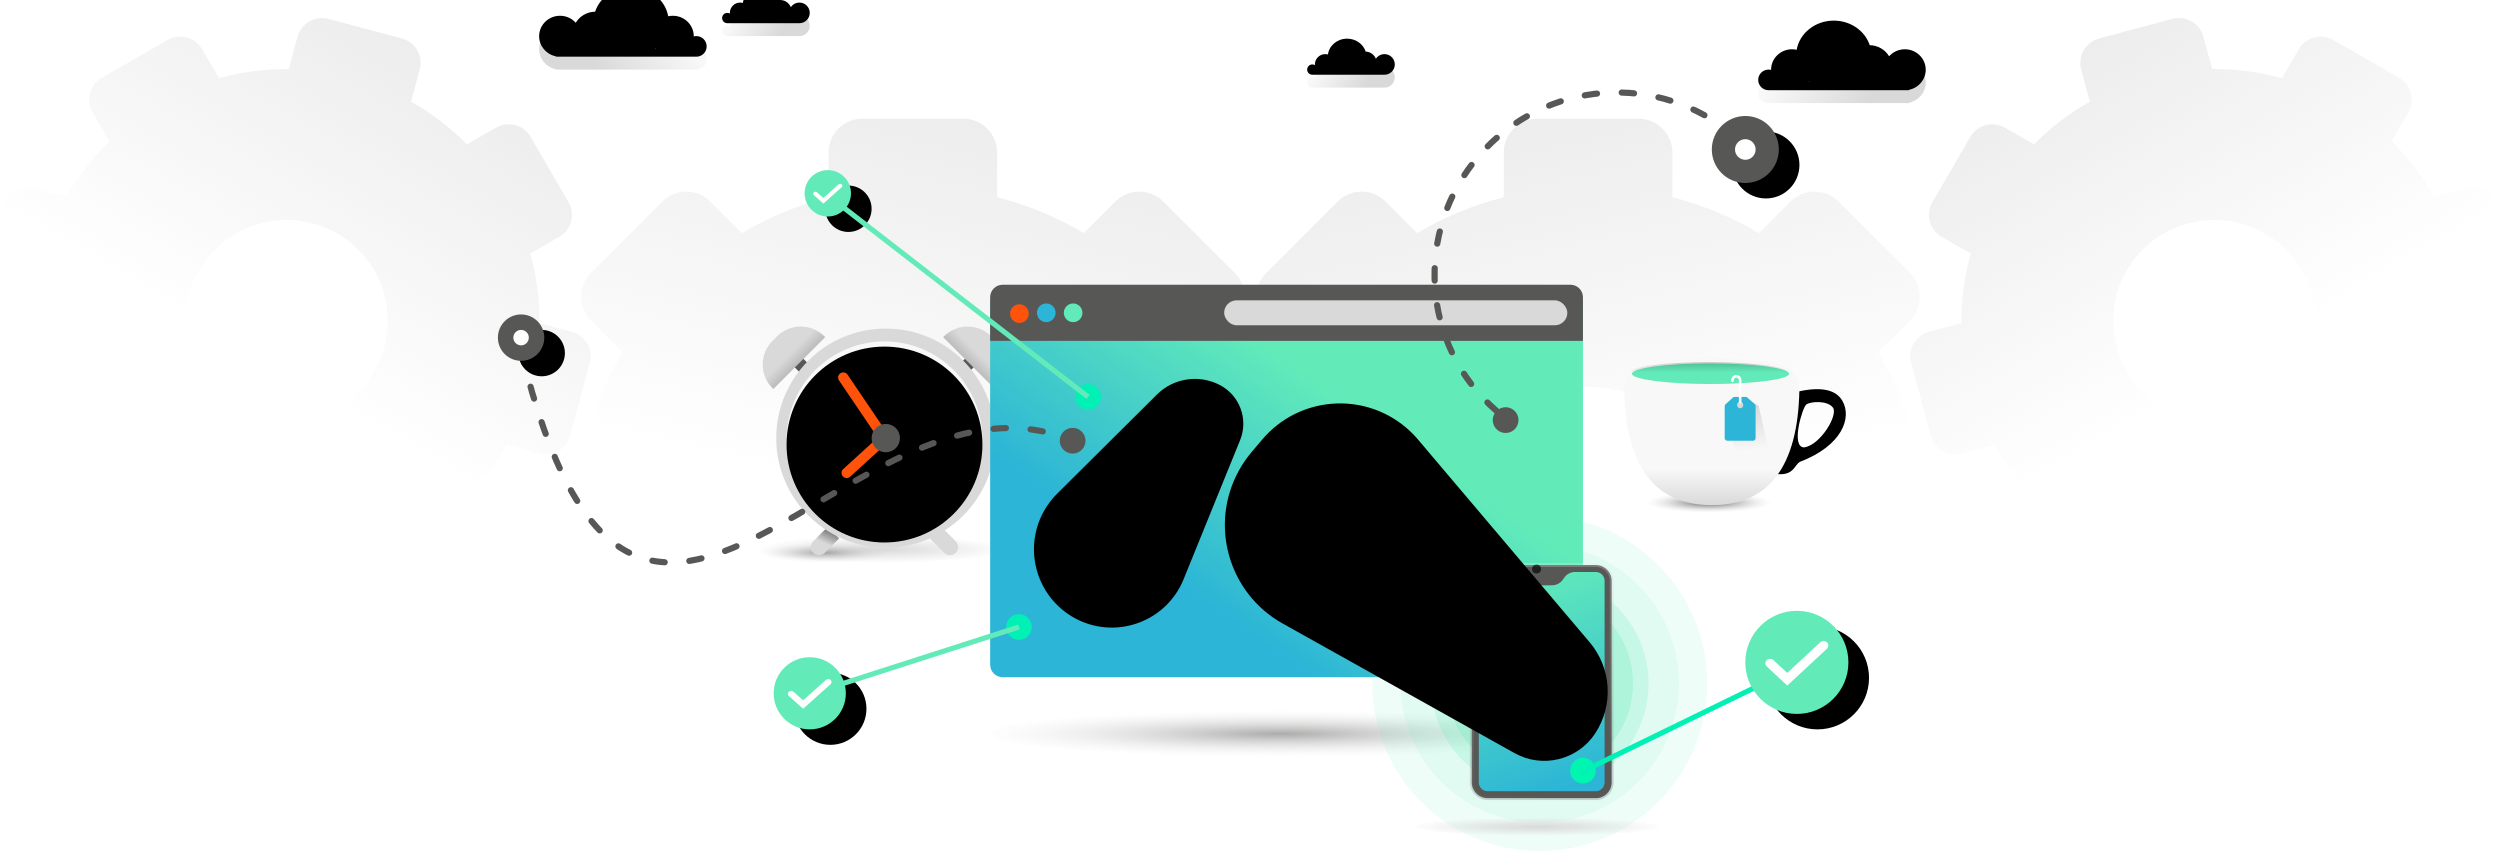 <?xml version="1.0" encoding="UTF-8"?>
<svg width="970px" height="331px" viewBox="0 0 970 331" version="1.1" xmlns="http://www.w3.org/2000/svg" xmlns:xlink="http://www.w3.org/1999/xlink">
    <!-- Generator: Sketch 59.1 (86144) - https://sketch.com -->
    <title>Group</title>
    <desc>Created with Sketch.</desc>
    <defs>
        <linearGradient x1="23.387%" y1="5.666%" x2="53.941%" y2="57.638%" id="linearGradient-1">
            <stop stop-color="#D9D9D9" offset="0%"></stop>
            <stop stop-color="#D9D9D9" stop-opacity="0" offset="100%"></stop>
        </linearGradient>
        <linearGradient x1="31.496%" y1="0%" x2="43.548%" y2="50%" id="linearGradient-2">
            <stop stop-color="#D9D9D9" offset="0%"></stop>
            <stop stop-color="#D9D9D9" stop-opacity="0" offset="100%"></stop>
        </linearGradient>
        <linearGradient x1="85.765%" y1="42.708%" x2="24.277%" y2="56.966%" id="linearGradient-3">
            <stop stop-color="#F8F8F8" offset="0%"></stop>
            <stop stop-color="#D9D9D9" offset="100%"></stop>
        </linearGradient>
        <path d="M695.486,40 L695.486,39.841 C691.786,39.105 689,35.901 689,32.059 C689,27.673 692.63,24.118 697.108,24.118 C699.54,24.118 701.722,25.166 703.208,26.827 C704.76,24.255 707.62,22.529 710.892,22.529 L710.722,22.532 C712.554,17.013 718.108,13 724.676,13 C731.933,13 737.953,17.899 739.081,24.317 C739.663,24.186 740.269,24.118 740.892,24.118 C745.37,24.118 749,27.673 749,32.059 C749,32.082 749,32.104 749,32.127 C749.319,32.044 749.654,32 750,32 C752.209,32 754,33.791 754,36 C754,38.209 752.209,40 750,40 C749.826,40 749.654,39.989 749.486,39.967 L749.486,40 L695.486,40 Z M734.283,36.661 L734.105,36.805 C734.096,36.811 734.088,36.818 734.08,36.824 L734.405,36.824 C734.364,36.77 734.323,36.716 734.283,36.661 Z" id="path-4"></path>
        <filter x="-8.5%" y="-20.4%" width="116.9%" height="140.7%" filterUnits="objectBoundingBox" id="filter-5">
            <feGaussianBlur stdDeviation="3" in="SourceAlpha" result="shadowBlurInner1"></feGaussianBlur>
            <feOffset dx="0" dy="-5" in="shadowBlurInner1" result="shadowOffsetInner1"></feOffset>
            <feComposite in="shadowOffsetInner1" in2="SourceAlpha" operator="arithmetic" k2="-1" k3="1" result="shadowInnerInner1"></feComposite>
            <feColorMatrix values="0 0 0 0 0   0 0 0 0 0   0 0 0 0 0  0 0 0 0.1 0" type="matrix" in="shadowInnerInner1"></feColorMatrix>
        </filter>
        <path d="M222.486,27 L222.486,26.841 C218.786,26.105 216,22.901 216,19.059 C216,14.673 219.63,11.118 224.108,11.118 C226.54,11.118 228.722,12.166 230.208,13.827 C231.76,11.255 234.62,9.529 237.892,9.529 L237.722,9.532 C239.554,4.013 245.108,0 251.676,0 C258.933,0 264.953,4.899 266.081,11.317 C266.663,11.186 267.269,11.118 267.892,11.118 C272.37,11.118 276,14.673 276,19.059 C276,19.082 276,19.104 276,19.127 C276.319,19.044 276.654,19 277,19 C279.209,19 281,20.791 281,23 C281,25.209 279.209,27 277,27 C276.826,27 276.654,26.989 276.486,26.967 L276.486,27 L222.486,27 Z M261.283,23.661 L261.105,23.805 C261.096,23.811 261.088,23.818 261.08,23.824 L261.405,23.824 C261.364,23.77 261.323,23.716 261.283,23.661 Z" id="path-6"></path>
        <filter x="-8.5%" y="-20.4%" width="116.9%" height="140.7%" filterUnits="objectBoundingBox" id="filter-7">
            <feGaussianBlur stdDeviation="3" in="SourceAlpha" result="shadowBlurInner1"></feGaussianBlur>
            <feOffset dx="0" dy="-5" in="shadowBlurInner1" result="shadowOffsetInner1"></feOffset>
            <feComposite in="shadowOffsetInner1" in2="SourceAlpha" operator="arithmetic" k2="-1" k3="1" result="shadowInnerInner1"></feComposite>
            <feColorMatrix values="0 0 0 0 0   0 0 0 0 0   0 0 0 0 0  0 0 0 0.1 0" type="matrix" in="shadowInnerInner1"></feColorMatrix>
        </filter>
        <linearGradient x1="85.765%" y1="42.834%" x2="24.277%" y2="56.845%" id="linearGradient-8">
            <stop stop-color="#F8F8F8" offset="0%"></stop>
            <stop stop-color="#D9D9D9" offset="100%"></stop>
        </linearGradient>
        <path d="M291,14 C288.791,14 287,12.209 287,10 C287,7.791 288.791,6 291,6 C292.394,6 293.621,6.713 294.337,7.794 C295.008,6.154 296.619,5 298.5,5 L298.309,5.004 C299.23,2.111 302.101,0 305.5,0 C309.331,0 312.491,2.681 312.944,6.142 C313.28,6.049 313.634,6 314,6 C316.209,6 318,7.791 318,10 C318,10.092 317.997,10.184 317.991,10.275 C318.286,10.1 318.631,10 319,10 C320.105,10 321,10.895 321,12 C321,13.105 320.105,14 319,14 L319,14 Z" id="path-9"></path>
        <filter x="-16.2%" y="-39.3%" width="132.4%" height="178.6%" filterUnits="objectBoundingBox" id="filter-10">
            <feGaussianBlur stdDeviation="3" in="SourceAlpha" result="shadowBlurInner1"></feGaussianBlur>
            <feOffset dx="0" dy="-5" in="shadowBlurInner1" result="shadowOffsetInner1"></feOffset>
            <feComposite in="shadowOffsetInner1" in2="SourceAlpha" operator="arithmetic" k2="-1" k3="1" result="shadowInnerInner1"></feComposite>
            <feColorMatrix values="0 0 0 0 0   0 0 0 0 0   0 0 0 0 0  0 0 0 0.1 0" type="matrix" in="shadowInnerInner1"></feColorMatrix>
        </filter>
        <path d="M518,34 C515.791,34 514,32.209 514,30 C514,27.791 515.791,26 518,26 C519.394,26 520.621,26.713 521.337,27.794 C522.008,26.154 523.619,25 525.5,25 L525.309,25.004 C526.23,22.111 529.101,20 532.5,20 C536.331,20 539.491,22.681 539.944,26.142 C540.28,26.049 540.634,26 541,26 C543.209,26 545,27.791 545,30 C545,30.092 544.997,30.184 544.991,30.275 C545.286,30.1 545.631,30 546,30 C547.105,30 548,30.895 548,32 C548,33.105 547.105,34 546,34 L546,34 Z" id="path-11"></path>
        <filter x="-16.2%" y="-39.3%" width="132.4%" height="178.6%" filterUnits="objectBoundingBox" id="filter-12">
            <feGaussianBlur stdDeviation="3" in="SourceAlpha" result="shadowBlurInner1"></feGaussianBlur>
            <feOffset dx="0" dy="-5" in="shadowBlurInner1" result="shadowOffsetInner1"></feOffset>
            <feComposite in="shadowOffsetInner1" in2="SourceAlpha" operator="arithmetic" k2="-1" k3="1" result="shadowInnerInner1"></feComposite>
            <feColorMatrix values="0 0 0 0 0   0 0 0 0 0   0 0 0 0 0  0 0 0 0.1 0" type="matrix" in="shadowInnerInner1"></feColorMatrix>
        </filter>
        <linearGradient x1="50%" y1="234.799%" x2="50%" y2="60.987%" id="linearGradient-13">
            <stop stop-color="#575756" offset="0%"></stop>
            <stop stop-color="#D9D9D9" offset="100%"></stop>
        </linearGradient>
        <radialGradient cx="48.916%" cy="51.516%" fx="48.916%" fy="51.516%" r="47.658%" gradientTransform="translate(0.489,0.515),scale(0.112,1),rotate(90),scale(1,9.341),translate(-0.489,-0.515)" id="radialGradient-14">
            <stop stop-color="#D9D9D9" offset="0%"></stop>
            <stop stop-color="#D9D9D9" stop-opacity="0" offset="100%"></stop>
        </radialGradient>
        <radialGradient cx="48.916%" cy="50%" fx="48.916%" fy="50%" r="49.174%" gradientTransform="translate(0.489,0.5),scale(0.148,1),rotate(90),scale(1,6.549),translate(-0.489,-0.5)" id="radialGradient-15">
            <stop stop-color="#575756" offset="0%"></stop>
            <stop stop-color="#D9D9D9" stop-opacity="0" offset="100%"></stop>
        </radialGradient>
        <linearGradient x1="35.346%" y1="-17.685%" x2="50%" y2="50%" id="linearGradient-16">
            <stop stop-color="#575756" offset="0%"></stop>
            <stop stop-color="#D9D9D9" offset="100%"></stop>
        </linearGradient>
        <circle id="path-17" cx="350" cy="170.482" r="38"></circle>
        <filter x="-3.3%" y="-3.3%" width="106.6%" height="106.6%" filterUnits="objectBoundingBox" id="filter-18">
            <feGaussianBlur stdDeviation="1.5" in="SourceAlpha" result="shadowBlurInner1"></feGaussianBlur>
            <feOffset dx="0" dy="2" in="shadowBlurInner1" result="shadowOffsetInner1"></feOffset>
            <feComposite in="shadowOffsetInner1" in2="SourceAlpha" operator="arithmetic" k2="-1" k3="1" result="shadowInnerInner1"></feComposite>
            <feColorMatrix values="0 0 0 0 0   0 0 0 0 0   0 0 0 0 0  0 0 0 0.25 0" type="matrix" in="shadowInnerInner1"></feColorMatrix>
        </filter>
        <radialGradient cx="48.916%" cy="50%" fx="48.916%" fy="50%" r="49.174%" gradientTransform="translate(0.489,0.5),scale(0.08,1),rotate(90),scale(1,13.367),translate(-0.489,-0.5)" id="radialGradient-19">
            <stop stop-color="#575756" offset="0%"></stop>
            <stop stop-color="#D9D9D9" stop-opacity="0" offset="100%"></stop>
        </radialGradient>
        <linearGradient x1="65.896%" y1="35.541%" x2="27.652%" y2="71.769%" id="linearGradient-20">
            <stop stop-color="#62EBB9" offset="0%"></stop>
            <stop stop-color="#2CB5D6" offset="100%"></stop>
        </linearGradient>
        <linearGradient x1="50%" y1="100%" x2="50%" y2="3.061617e-15%" id="linearGradient-21">
            <stop stop-color="#ECECEC" offset="0%"></stop>
            <stop stop-color="#F8F8F8" offset="100%"></stop>
        </linearGradient>
        <path d="M469.692,152.636 C470.334,152.636 470.859,153.161 470.859,153.802 L470.859,153.802 L470.859,155.352 C471.926,155.627 472.933,156.047 473.859,156.594 L473.859,156.594 L474.954,155.499 C475.408,155.045 476.151,155.045 476.605,155.499 L476.605,155.499 L479.079,157.973 C479.533,158.427 479.533,159.17 479.079,159.624 L479.079,159.624 L477.984,160.718 C478.531,161.645 478.951,162.652 479.226,163.719 L479.226,163.719 L480.775,163.719 C481.417,163.719 481.942,164.244 481.942,164.886 L481.942,164.886 L481.942,168.386 C481.942,169.027 481.417,169.552 480.775,169.552 L480.775,169.552 L479.226,169.552 C478.951,170.62 478.531,171.627 477.984,172.553 L477.984,172.553 L479.079,173.647 C479.533,174.101 479.533,174.844 479.079,175.298 L479.079,175.298 L476.605,177.773 C476.151,178.227 475.408,178.227 474.954,177.773 L474.954,177.773 L473.859,176.677 C472.933,177.224 471.926,177.644 470.859,177.92 L470.859,177.92 L470.859,179.469 C470.859,180.111 470.334,180.636 469.692,180.636 L469.692,180.636 L466.192,180.636 C465.55,180.636 465.025,180.111 465.025,179.469 L465.025,179.469 L465.025,177.92 C463.958,177.644 462.951,177.224 462.025,176.677 L462.025,176.677 L460.93,177.773 C460.477,178.227 459.733,178.227 459.28,177.773 L459.28,177.773 L456.805,175.298 C456.351,174.844 456.351,174.101 456.805,173.647 L456.805,173.647 L457.901,172.553 C457.353,171.627 456.933,170.62 456.658,169.552 L456.658,169.552 L455.109,169.552 C454.467,169.552 453.942,169.027 453.942,168.386 L453.942,168.386 L453.942,164.886 C453.942,164.244 454.467,163.719 455.109,163.719 L455.109,163.719 L456.658,163.719 C456.933,162.652 457.353,161.645 457.901,160.718 L457.901,160.718 L456.805,159.624 C456.351,159.17 456.351,158.427 456.805,157.973 L456.805,157.973 L459.28,155.499 C459.733,155.045 460.477,155.045 460.93,155.499 L460.93,155.499 L462.025,156.594 C462.951,156.047 463.958,155.627 465.025,155.352 L465.025,155.352 L465.025,153.802 C465.025,153.161 465.55,152.636 466.192,152.636 L466.192,152.636 Z M467.442,161.636 C464.957,161.636 462.942,163.65 462.942,166.136 C462.942,168.621 464.957,170.636 467.442,170.636 C469.927,170.636 471.942,168.621 471.942,166.136 C471.942,163.65 469.927,161.636 467.442,161.636 Z" id="path-22"></path>
        <filter x="-7.1%" y="-7.1%" width="114.3%" height="114.3%" filterUnits="objectBoundingBox" id="filter-23">
            <feMorphology radius="2" operator="erode" in="SourceAlpha" result="shadowSpreadOuter1"></feMorphology>
            <feOffset dx="0" dy="1" in="shadowSpreadOuter1" result="shadowOffsetOuter1"></feOffset>
            <feGaussianBlur stdDeviation="3.5" in="shadowOffsetOuter1" result="shadowBlurOuter1"></feGaussianBlur>
            <feColorMatrix values="0 0 0 0 0   0 0 0 0 0   0 0 0 0 0  0 0 0 0.5 0" type="matrix" in="shadowBlurOuter1"></feColorMatrix>
        </filter>
        <path d="M440.438,187.686 C441.538,187.686 442.438,188.586 442.438,189.686 L442.438,189.686 L442.438,192.342 C444.268,192.814 445.994,193.534 447.582,194.472 L447.582,194.472 L449.458,192.594 C450.236,191.816 451.51,191.816 452.288,192.594 L452.288,192.594 L456.53,196.836 C457.308,197.614 457.308,198.888 456.53,199.666 L456.53,199.666 L454.652,201.542 C455.59,203.13 456.31,204.856 456.782,206.686 L456.782,206.686 L459.438,206.686 C460.538,206.686 461.438,207.586 461.438,208.686 L461.438,208.686 L461.438,214.686 C461.438,215.786 460.538,216.686 459.438,216.686 L459.438,216.686 L456.782,216.686 C456.31,218.516 455.59,220.242 454.652,221.83 L454.652,221.83 L456.53,223.706 C457.308,224.484 457.308,225.758 456.53,226.536 L456.53,226.536 L452.288,230.778 C451.51,231.556 450.236,231.556 449.458,230.778 L449.458,230.778 L447.582,228.9 C445.994,229.838 444.268,230.558 442.438,231.03 L442.438,231.03 L442.438,233.686 C442.438,234.786 441.538,235.686 440.438,235.686 L440.438,235.686 L434.438,235.686 C433.338,235.686 432.438,234.786 432.438,233.686 L432.438,233.686 L432.438,231.03 C430.608,230.558 428.882,229.838 427.294,228.9 L427.294,228.9 L425.418,230.778 C424.64,231.556 423.366,231.556 422.588,230.778 L422.588,230.778 L418.346,226.536 C417.568,225.758 417.568,224.484 418.346,223.706 L418.346,223.706 L420.224,221.83 C419.286,220.242 418.566,218.516 418.094,216.686 L418.094,216.686 L415.438,216.686 C414.338,216.686 413.438,215.786 413.438,214.686 L413.438,214.686 L413.438,208.686 C413.438,207.586 414.338,206.686 415.438,206.686 L415.438,206.686 L418.094,206.686 C418.566,204.856 419.286,203.13 420.224,201.542 L420.224,201.542 L418.346,199.666 C417.568,198.888 417.568,197.614 418.346,196.836 L418.346,196.836 L422.588,192.594 C423.366,191.816 424.64,191.816 425.418,192.594 L425.418,192.594 L427.294,194.472 C428.882,193.534 430.608,192.814 432.438,192.342 L432.438,192.342 L432.438,189.686 C432.438,188.586 433.338,187.686 434.438,187.686 L434.438,187.686 Z M437.438,203.686 C433.02,203.686 429.438,207.267 429.438,211.686 C429.438,216.104 433.02,219.686 437.438,219.686 C441.856,219.686 445.438,216.104 445.438,211.686 C445.438,207.267 441.856,203.686 437.438,203.686 Z" id="path-24"></path>
        <filter x="-13.5%" y="-7.3%" width="127.1%" height="129.2%" filterUnits="objectBoundingBox" id="filter-25">
            <feMorphology radius="2" operator="erode" in="SourceAlpha" result="shadowSpreadOuter1"></feMorphology>
            <feOffset dx="0" dy="4" in="shadowSpreadOuter1" result="shadowOffsetOuter1"></feOffset>
            <feGaussianBlur stdDeviation="3.5" in="shadowOffsetOuter1" result="shadowBlurOuter1"></feGaussianBlur>
            <feColorMatrix values="0 0 0 0 0   0 0 0 0 0   0 0 0 0 0  0 0 0 0.5 0" type="matrix" in="shadowBlurOuter1"></feColorMatrix>
        </filter>
        <path d="M432.029,163.612 L485.171,176.049 C494.07,178.132 500.587,185.748 501.27,194.861 C501.921,203.55 495.874,211.315 487.29,212.811 L429.89,222.818 C413.541,225.668 397.978,214.725 395.128,198.376 C394.771,196.33 394.627,194.252 394.699,192.176 C395.281,175.387 409.362,162.249 426.15,162.83 C428.131,162.899 430.099,163.161 432.029,163.612 Z" id="path-26"></path>
        <filter x="-4.8%" y="2.9%" width="109.8%" height="99.3%" filterUnits="objectBoundingBox" id="filter-27">
            <feOffset dx="0" dy="1" in="SourceAlpha" result="shadowOffsetOuter1"></feOffset>
            <feMorphology radius="4.2" operator="erode" in="SourceAlpha" result="shadowInner"></feMorphology>
            <feOffset dx="0" dy="1" in="shadowInner" result="shadowInner"></feOffset>
            <feComposite in="shadowOffsetOuter1" in2="shadowInner" operator="out" result="shadowOffsetOuter1"></feComposite>
            <feGaussianBlur stdDeviation="2" in="shadowOffsetOuter1" result="shadowBlurOuter1"></feGaussianBlur>
            <feColorMatrix values="0 0 0 0 0.423   0 0 0 0 0.423   0 0 0 0 0.423  0 0 0 0.5 0" type="matrix" in="shadowBlurOuter1"></feColorMatrix>
        </filter>
        <mask id="mask-28" maskContentUnits="userSpaceOnUse" maskUnits="objectBoundingBox" x="0" y="0" width="109" height="74" fill="white">
            <use xlink:href="#path-26"></use>
        </mask>
        <radialGradient cx="48.916%" cy="50%" fx="48.916%" fy="50%" r="49.174%" gradientTransform="translate(0.489,0.5),scale(0.14,1),rotate(90),scale(1,6.262),translate(-0.489,-0.5)" id="radialGradient-29">
            <stop stop-color="#575756" offset="0%"></stop>
            <stop stop-color="#D9D9D9" stop-opacity="0" offset="100%"></stop>
        </radialGradient>
        <path d="M721.635,155.478 C725.456,162.021 721.635,172.842 705.33,179.134 C703.037,180.141 703.037,184.671 696.158,183.916 C691.572,183.412 694.295,172.758 704.326,151.953 C713.318,149.941 719.087,151.116 721.635,155.478 Z M717.991,158.139 C715.875,155.263 709.151,155.729 707.623,156.988 C706.094,158.246 701.508,173.597 706.858,173.597 C713.227,172.591 720.106,161.014 717.991,158.139 Z" id="path-30"></path>
        <filter x="-12.1%" y="-10.6%" width="124.1%" height="121.2%" filterUnits="objectBoundingBox" id="filter-31">
            <feGaussianBlur stdDeviation="3.5" in="SourceAlpha" result="shadowBlurInner1"></feGaussianBlur>
            <feOffset dx="0" dy="0" in="shadowBlurInner1" result="shadowOffsetInner1"></feOffset>
            <feComposite in="shadowOffsetInner1" in2="SourceAlpha" operator="arithmetic" k2="-1" k3="1" result="shadowInnerInner1"></feComposite>
            <feColorMatrix values="0 0 0 0 0   0 0 0 0 0   0 0 0 0 0  0 0 0 0.1 0" type="matrix" in="shadowInnerInner1"></feColorMatrix>
        </filter>
        <linearGradient x1="50%" y1="75.474%" x2="50%" y2="100%" id="linearGradient-32">
            <stop stop-color="#F8F8F8" offset="0%"></stop>
            <stop stop-color="#D9D9D9" offset="100%"></stop>
        </linearGradient>
        <linearGradient x1="50%" y1="47.919%" x2="100%" y2="47.919%" id="linearGradient-33">
            <stop stop-color="#000000" stop-opacity="0" offset="0%"></stop>
            <stop stop-color="#000000" offset="100%"></stop>
        </linearGradient>
        <linearGradient x1="50%" y1="100%" x2="40.463%" y2="21.578%" id="linearGradient-34">
            <stop stop-color="#F8F8F8" offset="0%"></stop>
            <stop stop-color="#D9D9D9" offset="100%"></stop>
        </linearGradient>
        <filter x="-17.8%" y="-14.3%" width="135.6%" height="128.6%" filterUnits="objectBoundingBox" id="filter-35">
            <feGaussianBlur stdDeviation="1" in="SourceGraphic"></feGaussianBlur>
        </filter>
        <linearGradient x1="39.562%" y1="0%" x2="62.194%" y2="100%" id="linearGradient-36">
            <stop stop-color="#F8F8F8" stop-opacity="0.25" offset="0%"></stop>
            <stop stop-color="#575756" stop-opacity="0.25" offset="100%"></stop>
        </linearGradient>
        <ellipse id="path-37" cx="605" cy="222.789" rx="1.743" ry="1.723"></ellipse>
        <filter x="-57.4%" y="-58.0%" width="214.7%" height="216.1%" filterUnits="objectBoundingBox" id="filter-38">
            <feGaussianBlur stdDeviation="1" in="SourceAlpha" result="shadowBlurInner1"></feGaussianBlur>
            <feOffset dx="-2" dy="-2" in="shadowBlurInner1" result="shadowOffsetInner1"></feOffset>
            <feComposite in="shadowOffsetInner1" in2="SourceAlpha" operator="arithmetic" k2="-1" k3="1" result="shadowInnerInner1"></feComposite>
            <feColorMatrix values="0 0 0 0 0.973   0 0 0 0 0.973   0 0 0 0 0.973  0 0 0 1 0" type="matrix" in="shadowInnerInner1"></feColorMatrix>
        </filter>
        <linearGradient x1="60.997%" y1="100%" x2="39.336%" y2="0%" id="linearGradient-39">
            <stop stop-color="#2CB5D6" offset="0%"></stop>
            <stop stop-color="#62EBB9" offset="100%"></stop>
        </linearGradient>
        <radialGradient cx="48.916%" cy="50.938%" fx="48.916%" fy="50.938%" r="48.235%" gradientTransform="translate(0.489,0.509),scale(0.078,1),rotate(90),scale(1,13.555),translate(-0.489,-0.509)" id="radialGradient-40">
            <stop stop-color="#D9D9D9" offset="0%"></stop>
            <stop stop-color="#D9D9D9" stop-opacity="0" offset="100%"></stop>
        </radialGradient>
        <path d="M607.688,248 C608.49,248 609.146,248.656 609.146,249.458 L609.146,249.458 L609.146,251.395 C610.48,251.739 611.739,252.264 612.897,252.948 L612.897,252.948 L614.265,251.579 C614.832,251.011 615.761,251.011 616.328,251.579 L616.328,251.579 L619.421,254.672 C619.989,255.239 619.989,256.168 619.421,256.735 L619.421,256.735 L618.052,258.103 C618.736,259.261 619.261,260.52 619.605,261.854 L619.605,261.854 L621.542,261.854 C622.344,261.854 623,262.51 623,263.312 L623,263.312 L623,267.688 C623,268.49 622.344,269.146 621.542,269.146 L621.542,269.146 L619.605,269.146 C619.261,270.48 618.736,271.739 618.052,272.897 L618.052,272.897 L619.421,274.265 C619.989,274.832 619.989,275.761 619.421,276.328 L619.421,276.328 L616.328,279.421 C615.761,279.989 614.832,279.989 614.265,279.421 L614.265,279.421 L612.897,278.052 C611.739,278.736 610.48,279.261 609.146,279.605 L609.146,279.605 L609.146,281.542 C609.146,282.344 608.49,283 607.688,283 L607.688,283 L603.312,283 C602.51,283 601.854,282.344 601.854,281.542 L601.854,281.542 L601.854,279.605 C600.52,279.261 599.261,278.736 598.103,278.052 L598.103,278.052 L596.735,279.421 C596.168,279.989 595.239,279.989 594.672,279.421 L594.672,279.421 L591.579,276.328 C591.011,275.761 591.011,274.832 591.579,274.265 L591.579,274.265 L592.948,272.897 C592.264,271.739 591.739,270.48 591.395,269.146 L591.395,269.146 L589.458,269.146 C588.656,269.146 588,268.49 588,267.688 L588,267.688 L588,263.312 C588,262.51 588.656,261.854 589.458,261.854 L589.458,261.854 L591.395,261.854 C591.739,260.52 592.264,259.261 592.948,258.103 L592.948,258.103 L591.579,256.735 C591.011,256.168 591.011,255.239 591.579,254.672 L591.579,254.672 L594.672,251.579 C595.239,251.011 596.168,251.011 596.735,251.579 L596.735,251.579 L598.103,252.948 C599.261,252.264 600.52,251.739 601.854,251.395 L601.854,251.395 L601.854,249.458 C601.854,248.656 602.51,248 603.312,248 L603.312,248 Z M605.5,259.667 C602.278,259.667 599.667,262.278 599.667,265.5 C599.667,268.722 602.278,271.333 605.5,271.333 C608.722,271.333 611.333,268.722 611.333,265.5 C611.333,262.278 608.722,259.667 605.5,259.667 Z" id="path-41"></path>
        <filter x="-10.2%" y="-10.0%" width="120.4%" height="131.6%" filterUnits="objectBoundingBox" id="filter-42">
            <feMorphology radius="2" operator="erode" in="SourceAlpha" result="shadowSpreadOuter1"></feMorphology>
            <feOffset dx="0" dy="4" in="shadowSpreadOuter1" result="shadowOffsetOuter1"></feOffset>
            <feGaussianBlur stdDeviation="3.5" in="shadowOffsetOuter1" result="shadowBlurOuter1"></feGaussianBlur>
            <feColorMatrix values="0 0 0 0 0   0 0 0 0 0   0 0 0 0 0  0 0 0 0.5 0" type="matrix" in="shadowBlurOuter1"></feColorMatrix>
        </filter>
        <path d="M523.306,183.198 L624.22,204.178 C637.035,206.842 646.576,217.611 647.676,230.654 C648.72,243.035 640.006,254.114 627.727,256.016 L525.894,271.785 C501.99,275.486 479.612,259.11 475.91,235.206 C475.48,232.425 475.318,229.61 475.428,226.798 L475.676,220.426 C476.528,198.572 494.935,181.547 516.789,182.399 C518.98,182.484 521.16,182.752 523.306,183.198 Z" id="path-43"></path>
        <filter x="-2.5%" y="3.0%" width="105.2%" height="96.9%" filterUnits="objectBoundingBox" id="filter-44">
            <feOffset dx="0" dy="1" in="SourceAlpha" result="shadowOffsetOuter1"></feOffset>
            <feMorphology radius="4.8" operator="erode" in="SourceAlpha" result="shadowInner"></feMorphology>
            <feOffset dx="0" dy="1" in="shadowInner" result="shadowInner"></feOffset>
            <feComposite in="shadowOffsetOuter1" in2="shadowInner" operator="out" result="shadowOffsetOuter1"></feComposite>
            <feGaussianBlur stdDeviation="2" in="shadowOffsetOuter1" result="shadowBlurOuter1"></feGaussianBlur>
            <feColorMatrix values="0 0 0 0 0.423   0 0 0 0 0.423   0 0 0 0 0.423  0 0 0 0.5 0" type="matrix" in="shadowBlurOuter1"></feColorMatrix>
        </filter>
        <mask id="mask-45" maskContentUnits="userSpaceOnUse" maskUnits="objectBoundingBox" x="0" y="0" width="176.174" height="106.246" fill="white">
            <use xlink:href="#path-43"></use>
        </mask>
        <circle id="path-46" cx="328" cy="75" r="9"></circle>
        <filter x="-33.3%" y="-33.3%" width="233.3%" height="222.2%" filterUnits="objectBoundingBox" id="filter-47">
            <feMorphology radius="3" operator="erode" in="SourceAlpha" result="shadowSpreadOuter1"></feMorphology>
            <feOffset dx="8" dy="6" in="shadowSpreadOuter1" result="shadowOffsetOuter1"></feOffset>
            <feGaussianBlur stdDeviation="5" in="shadowOffsetOuter1" result="shadowBlurOuter1"></feGaussianBlur>
            <feColorMatrix values="0 0 0 0 0   0 0 0 0 0   0 0 0 0 0  0 0 0 0.5 0" type="matrix" in="shadowBlurOuter1"></feColorMatrix>
        </filter>
        <circle id="path-48" cx="704" cy="257" r="20"></circle>
        <filter x="-15.0%" y="-15.0%" width="160.0%" height="155.0%" filterUnits="objectBoundingBox" id="filter-49">
            <feMorphology radius="3" operator="erode" in="SourceAlpha" result="shadowSpreadOuter1"></feMorphology>
            <feOffset dx="8" dy="6" in="shadowSpreadOuter1" result="shadowOffsetOuter1"></feOffset>
            <feGaussianBlur stdDeviation="5" in="shadowOffsetOuter1" result="shadowBlurOuter1"></feGaussianBlur>
            <feColorMatrix values="0 0 0 0 0   0 0 0 0 0   0 0 0 0 0  0 0 0 0.5 0" type="matrix" in="shadowBlurOuter1"></feColorMatrix>
        </filter>
        <circle id="path-50" cx="321" cy="269" r="14"></circle>
        <filter x="-21.4%" y="-21.4%" width="185.7%" height="178.6%" filterUnits="objectBoundingBox" id="filter-51">
            <feMorphology radius="3" operator="erode" in="SourceAlpha" result="shadowSpreadOuter1"></feMorphology>
            <feOffset dx="8" dy="6" in="shadowSpreadOuter1" result="shadowOffsetOuter1"></feOffset>
            <feGaussianBlur stdDeviation="5" in="shadowOffsetOuter1" result="shadowBlurOuter1"></feGaussianBlur>
            <feColorMatrix values="0 0 0 0 0   0 0 0 0 0   0 0 0 0 0  0 0 0 0.5 0" type="matrix" in="shadowBlurOuter1"></feColorMatrix>
        </filter>
        <circle id="path-52" cx="684" cy="58" r="13"></circle>
        <filter x="-23.1%" y="-23.1%" width="192.3%" height="184.6%" filterUnits="objectBoundingBox" id="filter-53">
            <feMorphology radius="3" operator="erode" in="SourceAlpha" result="shadowSpreadOuter1"></feMorphology>
            <feOffset dx="8" dy="6" in="shadowSpreadOuter1" result="shadowOffsetOuter1"></feOffset>
            <feGaussianBlur stdDeviation="5" in="shadowOffsetOuter1" result="shadowBlurOuter1"></feGaussianBlur>
            <feColorMatrix values="0 0 0 0 0   0 0 0 0 0   0 0 0 0 0  0 0 0 0.5 0" type="matrix" in="shadowBlurOuter1"></feColorMatrix>
        </filter>
        <circle id="path-54" cx="209" cy="131" r="9"></circle>
        <filter x="-33.3%" y="-33.3%" width="233.3%" height="222.2%" filterUnits="objectBoundingBox" id="filter-55">
            <feMorphology radius="3" operator="erode" in="SourceAlpha" result="shadowSpreadOuter1"></feMorphology>
            <feOffset dx="8" dy="6" in="shadowSpreadOuter1" result="shadowOffsetOuter1"></feOffset>
            <feGaussianBlur stdDeviation="5" in="shadowOffsetOuter1" result="shadowBlurOuter1"></feGaussianBlur>
            <feColorMatrix values="0 0 0 0 0   0 0 0 0 0   0 0 0 0 0  0 0 0 0.5 0" type="matrix" in="shadowBlurOuter1"></feColorMatrix>
        </filter>
    </defs>
    <g id="Symbols" stroke="none" stroke-width="1" fill="none" fill-rule="evenodd">
        <g id="Rectangle" transform="translate(-151, 0)">
            <g id="Group" transform="translate(144.182, 0)">
                <path d="M849.722,7.332 C854.942,5.94 860.36,9.055 861.759,14.252 L861.759,14.252 L865.126,26.793 C874.183,26.703 883.292,27.874 892.235,30.35 L892.235,30.35 L898.757,19.101 C901.458,14.443 907.496,12.832 912.174,15.521 L912.174,15.521 L937.693,30.192 C942.371,32.882 943.989,38.894 941.288,43.553 L941.288,43.553 L934.766,54.801 C941.39,61.275 946.963,68.545 951.414,76.4 L951.414,76.4 L964.005,73.034 C969.224,71.641 974.642,74.756 976.041,79.953 L976.041,79.953 L983.666,108.291 C985.065,113.488 981.937,118.884 976.717,120.277 L976.717,120.277 L964.123,123.63 C964.213,132.649 963.037,141.719 960.551,150.623 L960.551,150.623 L971.847,157.118 C976.526,159.807 978.144,165.82 975.442,170.478 L975.442,170.478 L960.709,195.889 C958.008,200.548 951.97,202.159 947.292,199.469 L947.292,199.469 L935.995,192.975 C929.494,199.571 922.194,205.12 914.305,209.552 L914.305,209.552 L917.685,222.089 C919.084,227.287 915.956,232.682 910.736,234.075 L910.736,234.075 L882.278,241.668 C877.058,243.06 871.64,239.945 870.241,234.748 L870.241,234.748 L866.874,222.207 C857.817,222.297 848.708,221.126 839.765,218.65 L839.765,218.65 L833.243,229.899 C830.542,234.557 824.504,236.168 819.826,233.479 L819.826,233.479 L794.307,218.808 C789.629,216.118 788.011,210.106 790.712,205.447 L790.712,205.447 L797.234,194.199 C790.61,187.725 785.037,180.455 780.586,172.6 L780.586,172.6 L767.995,175.966 C762.776,177.359 757.358,174.244 755.959,169.047 L755.959,169.047 L748.334,140.709 C746.935,135.512 750.063,130.116 755.283,128.723 L755.283,128.723 L767.877,125.37 C767.787,116.351 768.963,107.281 771.449,98.377 L771.449,98.377 L760.153,91.882 C755.474,89.193 753.856,83.18 756.558,78.522 L756.558,78.522 L771.291,53.111 C773.992,48.452 780.03,46.841 784.708,49.531 L784.708,49.531 L796.005,56.025 C802.506,49.429 809.806,43.88 817.695,39.448 L817.695,39.448 L814.315,26.911 C812.916,21.713 816.044,16.318 821.264,14.925 L821.264,14.925 Z M831.975,104.939 C821.125,123.651 827.564,147.578 846.355,158.381 C865.147,169.184 889.176,162.773 900.025,144.061 C910.875,125.349 904.436,101.422 885.645,90.619 C866.853,79.816 842.824,86.227 831.975,104.939 Z" id="Combined-Shape" fill="url(#linearGradient-1)" opacity="0.5"></path>
                <path d="M642.625,46.058 C649.821,46.058 655.708,51.945 655.708,59.141 L655.708,59.141 L655.708,76.516 C667.68,79.603 678.971,84.313 689.359,90.449 L689.359,90.449 L701.631,78.164 C706.72,73.075 715.054,73.075 720.144,78.164 L720.144,78.164 L747.894,105.914 C752.983,111.003 752.983,119.337 747.894,124.427 L747.894,124.427 L735.608,136.699 C741.744,147.087 746.454,158.378 749.542,170.349 L749.542,170.349 L766.917,170.349 C774.112,170.349 780,176.237 780,183.433 L780,183.433 L780,222.683 C780,229.879 774.112,235.766 766.917,235.766 L766.917,235.766 L749.542,235.766 C746.454,247.737 741.744,259.028 735.608,269.416 L735.608,269.416 L747.894,281.689 C752.983,286.778 752.983,295.112 747.894,300.201 L747.894,300.201 L720.144,327.951 C715.054,333.041 706.72,333.041 701.631,327.951 L701.631,327.951 L689.359,315.666 C678.971,321.802 667.68,326.512 655.708,329.6 L655.708,329.6 L655.708,346.974 C655.708,354.17 649.821,360.058 642.625,360.058 L642.625,360.058 L603.375,360.058 C596.179,360.058 590.292,354.17 590.292,346.974 L590.292,346.974 L590.292,329.6 C578.32,326.512 567.029,321.802 556.641,315.666 L556.641,315.666 L544.369,327.951 C539.28,333.041 530.946,333.041 525.856,327.951 L525.856,327.951 L498.106,300.201 C493.017,295.112 493.017,286.778 498.106,281.689 L498.106,281.689 L510.392,269.416 C504.256,259.028 499.546,247.737 496.458,235.766 L496.458,235.766 L479.083,235.766 C471.887,235.766 466,229.879 466,222.683 L466,222.683 L466,183.433 C466,176.237 471.887,170.349 479.083,170.349 L479.083,170.349 L496.458,170.349 C499.546,158.378 504.256,147.087 510.392,136.699 L510.392,136.699 L498.106,124.427 C493.017,119.337 493.017,111.003 498.106,105.914 L498.106,105.914 L525.856,78.164 C530.946,73.075 539.28,73.075 544.369,78.164 L544.369,78.164 L556.641,90.449 C567.029,84.313 578.32,79.603 590.292,76.516 L590.292,76.516 L590.292,59.141 C590.292,51.945 596.179,46.058 603.375,46.058 L603.375,46.058 Z M622.5,150.058 C593.505,150.058 570,173.563 570,202.558 C570,231.553 593.505,255.058 622.5,255.058 C651.495,255.058 675,231.553 675,202.558 C675,173.563 651.495,150.058 622.5,150.058 Z" id="Combined-Shape" fill="url(#linearGradient-2)" opacity="0.5"></path>
                <path d="M380.625,46.058 C387.821,46.058 393.708,51.945 393.708,59.141 L393.708,59.141 L393.708,76.516 C405.68,79.603 416.971,84.313 427.359,90.449 L427.359,90.449 L439.631,78.164 C444.72,73.075 453.054,73.075 458.144,78.164 L458.144,78.164 L485.894,105.914 C490.983,111.003 490.983,119.337 485.894,124.427 L485.894,124.427 L473.608,136.699 C479.744,147.087 484.454,158.378 487.542,170.349 L487.542,170.349 L504.917,170.349 C512.112,170.349 518,176.237 518,183.433 L518,183.433 L518,222.683 C518,229.879 512.112,235.766 504.917,235.766 L504.917,235.766 L487.542,235.766 C484.454,247.737 479.744,259.028 473.608,269.416 L473.608,269.416 L485.894,281.689 C490.983,286.778 490.983,295.112 485.894,300.201 L485.894,300.201 L458.144,327.951 C453.054,333.041 444.72,333.041 439.631,327.951 L439.631,327.951 L427.359,315.666 C416.971,321.802 405.68,326.512 393.708,329.6 L393.708,329.6 L393.708,346.974 C393.708,354.17 387.821,360.058 380.625,360.058 L380.625,360.058 L341.375,360.058 C334.179,360.058 328.292,354.17 328.292,346.974 L328.292,346.974 L328.292,329.6 C316.32,326.512 305.029,321.802 294.641,315.666 L294.641,315.666 L282.369,327.951 C277.28,333.041 268.946,333.041 263.856,327.951 L263.856,327.951 L236.107,300.201 C231.017,295.112 231.017,286.778 236.107,281.689 L236.107,281.689 L248.392,269.416 C242.256,259.028 237.546,247.737 234.458,235.766 L234.458,235.766 L217.083,235.766 C209.887,235.766 204,229.879 204,222.683 L204,222.683 L204,183.433 C204,176.237 209.887,170.349 217.083,170.349 L217.083,170.349 L234.458,170.349 C237.546,158.378 242.256,147.087 248.392,136.699 L248.392,136.699 L236.107,124.427 C231.017,119.337 231.017,111.003 236.107,105.914 L236.107,105.914 L263.856,78.164 C268.946,73.075 277.28,73.075 282.369,78.164 L282.369,78.164 L294.641,90.449 C305.029,84.313 316.32,79.603 328.292,76.516 L328.292,76.516 L328.292,59.141 C328.292,51.945 334.179,46.058 341.375,46.058 L341.375,46.058 Z M360.5,150.058 C331.505,150.058 308,173.563 308,202.558 C308,231.553 331.505,255.058 360.5,255.058 C389.495,255.058 413,231.553 413,202.558 C413,173.563 389.495,150.058 360.5,150.058 Z" id="Combined-Shape-Copy-3" fill="url(#linearGradient-2)" opacity="0.5" transform="translate(361, 203) scale(-1, 1) translate(-361, -203) "></path>
                <path d="M101.722,7.332 C106.942,5.94 112.36,9.055 113.759,14.252 L113.759,14.252 L117.126,26.793 C126.183,26.703 135.292,27.874 144.235,30.35 L144.235,30.35 L150.757,19.101 C153.458,14.443 159.496,12.832 164.174,15.521 L164.174,15.521 L189.693,30.192 C194.371,32.882 195.989,38.894 193.288,43.553 L193.288,43.553 L186.766,54.801 C193.39,61.275 198.963,68.545 203.414,76.4 L203.414,76.4 L216.005,73.034 C221.224,71.641 226.642,74.756 228.041,79.953 L228.041,79.953 L235.666,108.291 C237.065,113.488 233.937,118.884 228.717,120.277 L228.717,120.277 L216.123,123.63 C216.213,132.649 215.037,141.719 212.551,150.623 L212.551,150.623 L223.847,157.118 C228.526,159.807 230.144,165.82 227.442,170.478 L227.442,170.478 L212.709,195.889 C210.008,200.548 203.97,202.159 199.292,199.469 L199.292,199.469 L187.995,192.975 C181.494,199.571 174.194,205.12 166.305,209.552 L166.305,209.552 L169.685,222.089 C171.084,227.287 167.956,232.682 162.736,234.075 L162.736,234.075 L134.278,241.668 C129.058,243.06 123.64,239.945 122.241,234.748 L122.241,234.748 L118.874,222.207 C109.817,222.297 100.708,221.126 91.765,218.65 L91.765,218.65 L85.243,229.899 C82.542,234.557 76.504,236.168 71.826,233.479 L71.826,233.479 L46.307,218.808 C41.629,216.118 40.011,210.106 42.712,205.447 L42.712,205.447 L49.234,194.199 C42.61,187.725 37.037,180.455 32.586,172.6 L32.586,172.6 L19.995,175.966 C14.776,177.359 9.358,174.244 7.959,169.047 L7.959,169.047 L0.334,140.709 C-1.065,135.512 2.063,130.116 7.283,128.723 L7.283,128.723 L19.877,125.37 C19.787,116.351 20.963,107.281 23.449,98.377 L23.449,98.377 L12.153,91.882 C7.474,89.193 5.856,83.18 8.558,78.522 L8.558,78.522 L23.291,53.111 C25.992,48.452 32.03,46.841 36.708,49.531 L36.708,49.531 L48.005,56.025 C54.506,49.429 61.806,43.88 69.695,39.448 L69.695,39.448 L66.315,26.911 C64.916,21.713 68.044,16.318 73.264,14.925 L73.264,14.925 Z M83.975,104.939 C73.125,123.651 79.564,147.578 98.355,158.381 C117.147,169.184 141.176,162.773 152.025,144.061 C162.875,125.349 156.436,101.422 137.645,90.619 C118.853,79.816 94.824,86.227 83.975,104.939 Z" id="Combined-Shape-Copy-4" fill="url(#linearGradient-1)" opacity="0.5" transform="translate(118, 124.5) scale(-1, 1) translate(-118, -124.5) "></path>
                <g id="Combined-Shape" transform="translate(721.5, 26.5) scale(-1, 1) translate(-721.5, -26.5) ">
                    <use fill="url(#linearGradient-3)" fill-rule="evenodd" xlink:href="#path-4"></use>
                    <use fill="black" fill-opacity="1" filter="url(#filter-5)" xlink:href="#path-4"></use>
                </g>
                <g id="Combined-Shape-Copy" transform="translate(248.5, 13.5) scale(-1, -1) rotate(-180) translate(-248.5, -13.5) ">
                    <use fill="url(#linearGradient-3)" fill-rule="evenodd" xlink:href="#path-6"></use>
                    <use fill="black" fill-opacity="1" filter="url(#filter-7)" xlink:href="#path-6"></use>
                </g>
                <g id="Combined-Shape-Copy-2" transform="translate(304, 7) scale(-1, 1) rotate(-360) translate(-304, -7) ">
                    <use fill="url(#linearGradient-8)" fill-rule="evenodd" xlink:href="#path-9"></use>
                    <use fill="black" fill-opacity="1" filter="url(#filter-10)" xlink:href="#path-9"></use>
                </g>
                <g id="Combined-Shape-Copy-5" transform="translate(531, 27) scale(-1, 1) rotate(-360) translate(-531, -27) ">
                    <use fill="url(#linearGradient-8)" fill-rule="evenodd" xlink:href="#path-11"></use>
                    <use fill="black" fill-opacity="1" filter="url(#filter-12)" xlink:href="#path-11"></use>
                </g>
                <rect id="Rectangle" fill="#575756" transform="translate(317.692, 141.719) rotate(-45) translate(-317.692, -141.719) " x="315.319" y="138.557" width="4.746" height="6.323"></rect>
                <path d="M310.933,129.412 L313.41,129.412 C320.59,129.412 326.41,135.233 326.41,142.412 L326.41,142.848 L326.41,142.848 L297.933,142.848 L297.933,142.412 C297.933,135.233 303.753,129.412 310.933,129.412 Z" id="Rectangle" fill="url(#linearGradient-13)" transform="translate(312.172, 136.13) scale(-1, 1) rotate(45) translate(-312.172, -136.13) "></path>
                <rect id="Rectangle" fill="#575756" transform="translate(382.052, 141.719) scale(-1, 1) rotate(-45) translate(-382.052, -141.719) " x="379.679" y="138.557" width="4.746" height="6.323"></rect>
                <path d="M386.334,129.412 L388.811,129.412 C395.991,129.412 401.811,135.233 401.811,142.412 L401.811,142.848 L401.811,142.848 L373.334,142.848 L373.334,142.412 C373.334,135.233 379.154,129.412 386.334,129.412 Z" id="Rectangle" fill="url(#linearGradient-13)" transform="translate(387.572, 136.13) rotate(45) translate(-387.572, -136.13) "></path>
                <ellipse id="Oval" fill="url(#radialGradient-14)" cx="350" cy="212.982" rx="49" ry="5.5"></ellipse>
                <ellipse id="Oval" fill="url(#radialGradient-15)" opacity="0.5" cx="327" cy="214.482" rx="27" ry="4"></ellipse>
                <path d="M323.109,205.047 L329.434,205.044 L329.431,212.95 C329.43,214.698 328.014,216.114 326.266,216.115 C324.521,216.115 323.106,214.701 323.105,212.956 C323.105,212.955 323.105,212.954 323.105,212.953 L323.109,205.047 L323.109,205.047 Z" id="Rectangle" fill="url(#linearGradient-16)" transform="translate(326.27, 210.579) rotate(-315) translate(-326.27, -210.579) "></path>
                <path d="M370.569,205.047 L376.895,205.044 L376.891,212.95 C376.89,214.698 375.474,216.114 373.727,216.115 C371.982,216.115 370.567,214.701 370.566,212.956 C370.566,212.955 370.566,212.954 370.566,212.953 L370.569,205.047 L370.569,205.047 Z" id="Rectangle" fill="#D9D9D9" transform="translate(373.73, 210.579) scale(-1, 1) rotate(-315) translate(-373.73, -210.579) "></path>
                <circle id="Oval" fill="#D9D9D9" cx="350.5" cy="169.982" r="42.5"></circle>
                <g id="Oval">
                    <use fill="#F8F8F8" fill-rule="evenodd" xlink:href="#path-17"></use>
                    <use fill="black" fill-opacity="1" filter="url(#filter-18)" xlink:href="#path-17"></use>
                </g>
                <polyline id="Path-45" stroke="#FF520B" stroke-width="4" stroke-linecap="round" points="335.332 183.482 350 170.099 334 146.482"></polyline>
                <circle id="Oval" fill="#575756" cx="350.5" cy="169.982" r="5.5"></circle>
                <ellipse id="shadow" fill="url(#radialGradient-19)" opacity="0.5" cx="506" cy="284.726" rx="115" ry="9.244"></ellipse>
                <path d="M398.254,111 L613.746,111 C617.752,111 621,114.248 621,118.254 L621,257.924 C621,260.595 618.835,262.76 616.164,262.76 L395.836,262.76 C393.165,262.76 391,260.595 391,257.924 L391,118.254 C391,114.248 394.248,111 398.254,111 Z" id="Rectangle" fill="url(#linearGradient-20)"></path>
                <g id="Combined-Shape" transform="translate(467.942, 166.636) rotate(17) translate(-467.942, -166.636) ">
                    <use fill="black" fill-opacity="1" filter="url(#filter-23)" xlink:href="#path-22"></use>
                    <use fill="url(#linearGradient-21)" fill-rule="evenodd" xlink:href="#path-22"></use>
                </g>
                <g id="Combined-Shape-Copy-6" transform="translate(437.438, 211.686) rotate(17) translate(-437.438, -211.686) ">
                    <use fill="black" fill-opacity="1" filter="url(#filter-25)" xlink:href="#path-24"></use>
                    <use fill="url(#linearGradient-21)" fill-rule="evenodd" xlink:href="#path-24"></use>
                </g>
                <g id="Rectangle" stroke-linecap="round" stroke-dasharray="4.8,9.6" transform="translate(447.918, 192.176) rotate(-58) translate(-447.918, -192.176) ">
                    <use fill="black" fill-opacity="1" filter="url(#filter-27)" xlink:href="#path-26"></use>
                    <use stroke="#D9D9D9" mask="url(#mask-28)" stroke-width="8.4" xlink:href="#path-26"></use>
                </g>
                <path d="M532.625,165 C534.321,165 535.708,166.387 535.708,168.083 L535.708,168.083 L535.708,172.178 C538.53,172.906 541.191,174.016 543.639,175.462 L543.639,175.462 L546.531,172.566 C547.73,171.367 549.694,171.367 550.894,172.566 L550.894,172.566 L557.433,179.106 C558.633,180.306 558.633,182.27 557.433,183.469 L557.433,183.469 L554.538,186.361 C555.984,188.81 557.094,191.47 557.822,194.292 L557.822,194.292 L561.917,194.292 C563.612,194.292 565,195.679 565,197.375 L565,197.375 L565,206.625 C565,208.321 563.612,209.708 561.917,209.708 L561.917,209.708 L557.822,209.708 C557.094,212.53 555.984,215.19 554.538,217.639 L554.538,217.639 L557.433,220.531 C558.633,221.73 558.633,223.694 557.433,224.894 L557.433,224.894 L550.894,231.434 C549.694,232.633 547.73,232.633 546.531,231.434 L546.531,231.434 L543.639,228.538 C541.191,229.984 538.53,231.094 535.708,231.822 L535.708,231.822 L535.708,235.917 C535.708,237.613 534.321,239 532.625,239 L532.625,239 L523.375,239 C521.679,239 520.292,237.613 520.292,235.917 L520.292,235.917 L520.292,231.822 C517.47,231.094 514.809,229.984 512.361,228.538 L512.361,228.538 L509.469,231.434 C508.27,232.633 506.306,232.633 505.106,231.434 L505.106,231.434 L498.567,224.894 C497.367,223.694 497.367,221.73 498.567,220.531 L498.567,220.531 L501.462,217.639 C500.016,215.19 498.906,212.53 498.178,209.708 L498.178,209.708 L494.083,209.708 C492.387,209.708 491,208.321 491,206.625 L491,206.625 L491,197.375 C491,195.679 492.387,194.292 494.083,194.292 L494.083,194.292 L498.178,194.292 C498.906,191.47 500.016,188.81 501.462,186.361 L501.462,186.361 L498.567,183.469 C497.367,182.27 497.367,180.306 498.567,179.106 L498.567,179.106 L505.106,172.566 C506.306,171.367 508.27,171.367 509.469,172.566 L509.469,172.566 L512.361,175.462 C514.809,174.016 517.47,172.906 520.292,172.178 L520.292,172.178 L520.292,168.083 C520.292,166.387 521.679,165 523.375,165 L523.375,165 Z M527.5,189 C520.596,189 515,194.596 515,201.5 C515,208.404 520.596,214 527.5,214 C534.404,214 540,208.404 540,201.5 C540,194.596 534.404,189 527.5,189 Z" id="Combined-Shape-Copy-7" fill="url(#linearGradient-21)"></path>
                <path d="M395.836,110.482 L616.164,110.482 C618.835,110.482 621,112.648 621,115.318 L621,132.255 L621,132.255 L391,132.255 L391,115.318 C391,112.648 393.165,110.482 395.836,110.482 Z" id="Rectangle" fill="#575756"></path>
                <rect id="Rectangle" fill="#D9D9D9" x="481.789" y="116.53" width="133.158" height="9.677" rx="4.836"></rect>
                <ellipse id="Oval" fill="#62EBB9" cx="423.197" cy="121.369" rx="3.615" ry="3.629"></ellipse>
                <ellipse id="Oval" fill="#2CB5D6" cx="412.773" cy="121.369" rx="3.615" ry="3.629"></ellipse>
                <ellipse id="Oval" fill="#FF520B" cx="402.349" cy="121.683" rx="3.615" ry="3.629"></ellipse>
                <path d="M685.53,167.151 C684.759,165.759 683.13,164.104 681.031,163.618 C678.932,163.131 678.336,164.079 676.517,163.657 C677.767,164.882 684.247,168.706 685.53,167.151 Z" id="Path-26" fill="#D9D9D9" transform="translate(681.024, 165.496) rotate(39) translate(-681.024, -165.496) "></path>
                <path d="M684.743,166.968 C684.234,166.503 683.506,164.953 684.234,163.402 C684.719,162.369 685.641,161.335 687,160.301 C686.806,161.387 686.709,162.214 686.709,162.782 C686.709,163.635 686.345,166.581 684.743,166.968 Z" id="Path-27" fill="#D9D9D9"></path>
                <ellipse id="Oval" fill="url(#radialGradient-29)" cx="670.5" cy="195" rx="28.5" ry="4"></ellipse>
                <g id="Combined-Shape">
                    <use fill="#F8F8F8" fill-rule="evenodd" xlink:href="#path-30"></use>
                    <use fill="black" fill-opacity="1" filter="url(#filter-31)" xlink:href="#path-30"></use>
                </g>
                <path d="M644.761,141.369 C651.57,139.79 660.317,139 671,139 C681.683,139 690.43,139.79 697.239,141.369 L697.239,141.369 C701.84,142.436 705.067,146.577 704.978,151.299 C704.414,181.1 693.088,196 671,196 C648.912,196 637.586,181.1 637.022,151.299 L637.022,151.299 C636.933,146.577 640.16,142.436 644.761,141.369 Z" id="Path-23" fill="url(#linearGradient-32)"></path>
                <ellipse id="Oval" fill="#62EBB9" cx="670.5" cy="145" rx="30.5" ry="4"></ellipse>
                <ellipse id="Oval" fill="url(#linearGradient-33)" opacity="0.2" transform="translate(670, 144.5) rotate(-90) translate(-670, -144.5) " cx="670" cy="144.5" rx="4" ry="30.5"></ellipse>
                <path d="M683.869,154 L688.852,157.279 C689.067,157.421 689.22,157.64 689.277,157.892 L692.899,173.778 C693.021,174.316 692.684,174.852 692.146,174.975 C692.073,174.992 691.998,175 691.924,175 L680.677,175 C680.21,175 679.806,174.677 679.702,174.222 L676.073,158.306 C675.967,157.838 676.207,157.361 676.647,157.168 L683.869,154 Z M683.869,157.818 C683.134,157.818 682.539,158.53 682.539,159.409 C682.539,160.288 683.134,161 683.869,161 C684.603,161 685.198,160.288 685.198,159.409 C685.198,158.53 684.603,157.818 683.869,157.818 Z" id="Combined-Shape" fill="url(#linearGradient-34)" filter="url(#filter-35)"></path>
                <path d="M684.496,154 L687.668,156.85 C687.879,157.04 688,157.31 688,157.594 L688,170 C688,170.552 687.552,171 687,171 L677,171 C676.448,171 676,170.552 676,170 L676,157.591 C676,157.309 676.119,157.04 676.328,156.85 L679.474,154 L684.496,154 Z M682,155.889 C681.337,155.889 680.8,156.453 680.8,157.148 C680.8,157.844 681.337,158.407 682,158.407 C682.663,158.407 683.2,157.844 683.2,157.148 C683.2,156.453 682.663,155.889 682,155.889 Z" id="Combined-Shape" fill="#2CB5D6"></path>
                <path d="M679,147.765 L679,147.5 C679,146.672 679.672,146 680.5,146 C681.328,146 682,146.672 682,147.5 L682,156 L682,156" id="Path-25" stroke="#FFFFFF" stroke-linecap="round"></path>
                <circle id="Oval" fill-opacity="0.1" fill="#62EBB9" cx="604.246" cy="265.214" r="65"></circle>
                <circle id="Oval" fill-opacity="0.1" fill="#62EBB9" cx="604.246" cy="265.214" r="54"></circle>
                <ellipse id="Oval" fill-opacity="0.2" fill="#62EBB9" cx="604.246" cy="265.214" rx="42.215" ry="42.209"></ellipse>
                <ellipse id="Oval" fill-opacity="0.25" fill="#62EBB9" cx="604.246" cy="265.214" rx="36.185" ry="36.179"></ellipse>
                <path d="M583.965,219.232 C580.592,219.232 577.858,221.967 577.858,225.34 L577.858,303.58 C577.858,306.953 580.592,309.688 583.965,309.688 L626.035,309.688 C629.408,309.688 632.142,306.953 632.142,303.58 L632.142,225.34 C632.142,221.967 629.408,219.232 626.035,219.232 L583.965,219.232 Z" id="Rectangle" stroke="url(#linearGradient-36)" stroke-width="1.5" fill="#575756"></path>
                <g id="Oval" opacity="0.65" fill="black" fill-opacity="1">
                    <use filter="url(#filter-38)" xlink:href="#path-37"></use>
                </g>
                <path d="M584.023,221.928 L592.042,221.928 C593.751,221.928 595.349,222.778 596.305,224.195 L596.733,224.83 C597.689,226.247 599.287,227.096 600.997,227.096 L609.003,227.096 C610.713,227.096 612.311,226.247 613.267,224.83 L613.695,224.195 C614.651,222.778 616.249,221.928 617.958,221.928 L625.977,221.928 C627.871,221.928 629.406,223.463 629.406,225.357 L629.406,303.563 C629.406,305.457 627.871,306.992 625.977,306.992 L584.023,306.992 C582.129,306.992 580.594,305.457 580.594,303.563 L580.594,225.357 C580.594,223.463 582.129,221.928 584.023,221.928 Z" id="Rectangle" fill="url(#linearGradient-39)"></path>
                <ellipse id="Oval" fill="url(#radialGradient-40)" cx="604.246" cy="320.714" rx="48.246" ry="3.769"></ellipse>
                <g id="Combined-Shape">
                    <use fill="black" fill-opacity="1" filter="url(#filter-42)" xlink:href="#path-41"></use>
                    <use fill="url(#linearGradient-21)" fill-rule="evenodd" xlink:href="#path-41"></use>
                </g>
                <path d="M677.729,118.212 C677.729,79.552 646.165,48.212 607.229,48.212 C568.293,48.212 536.729,79.552 536.729,118.212" id="Oval" stroke="#575756" stroke-width="2.4" stroke-linecap="round" stroke-dasharray="4.8,9.6" transform="translate(607.229, 83.212) rotate(-49) translate(-607.229, -83.212) "></path>
                <path d="M425.215,214.63 C393.387,27.64 295.439,210.871 211.741,163.573" id="Oval-Copy-11" stroke="#575756" stroke-width="2.4" stroke-linecap="round" stroke-dasharray="4.8,9.6" transform="translate(318.478, 171.605) rotate(-544) translate(-318.478, -171.605) "></path>
                <circle id="Oval-Copy-4" fill="#00F0B5" transform="translate(402.187, 243.27) rotate(-184) translate(-402.187, -243.27) " cx="402.187" cy="243.27" r="5"></circle>
                <circle id="Oval-Copy-8" fill="#00F0B5" transform="translate(429, 154) rotate(-184) translate(-429, -154) " cx="429" cy="154" r="5"></circle>
                <circle id="Oval-Copy-13" fill="#00F5B1" transform="translate(621, 299) rotate(-184) translate(-621, -299) " cx="621" cy="299" r="5"></circle>
                <line x1="699.275" y1="264.202" x2="618.814" y2="296.669" id="Path-4" stroke="#00F0B5" stroke-width="2" transform="translate(659.271, 280.476) rotate(-184) translate(-659.271, -280.476) "></line>
                <circle id="Oval" fill="#575756" transform="translate(591, 163) rotate(-49) translate(-591, -163) " cx="591" cy="163" r="5"></circle>
                <circle id="Oval-Copy-3" fill="#575756" transform="translate(423, 171) rotate(-49) translate(-423, -171) " cx="423" cy="171" r="5"></circle>
                <g id="Rectangle" stroke-linecap="round" stroke-dasharray="4.8,9.6" transform="translate(561.443, 226.798) rotate(38) translate(-561.443, -226.798) ">
                    <use fill="black" fill-opacity="1" filter="url(#filter-44)" xlink:href="#path-43"></use>
                    <use stroke="#D9D9D9" mask="url(#mask-45)" stroke-width="9.6" xlink:href="#path-43"></use>
                </g>
                <g id="Oval">
                    <use fill="black" fill-opacity="1" filter="url(#filter-47)" xlink:href="#path-46"></use>
                    <use fill="#62EBB9" fill-rule="evenodd" xlink:href="#path-46"></use>
                </g>
                <g id="Oval-Copy-12">
                    <use fill="black" fill-opacity="1" filter="url(#filter-49)" xlink:href="#path-48"></use>
                    <use fill="#62EBB9" fill-rule="evenodd" xlink:href="#path-48"></use>
                </g>
                <path d="M700.286,266 L692.309,258.581 C691.637,257.955 691.599,256.903 692.224,256.23 C692.252,256.201 692.28,256.172 692.309,256.145 C693.047,255.458 694.19,255.457 694.93,256.143 L700.286,261.111 L700.286,261.111 L713.068,249.222 C713.807,248.534 714.953,248.536 715.691,249.226 C716.366,249.859 716.4,250.919 715.768,251.594 C715.742,251.622 715.715,251.649 715.686,251.675 L700.286,266 L700.286,266 Z" id="Path-Copy-2" fill="#FFFFFF"></path>
                <g id="Oval-Copy">
                    <use fill="black" fill-opacity="1" filter="url(#filter-51)" xlink:href="#path-50"></use>
                    <use fill="#62EBB9" fill-rule="evenodd" xlink:href="#path-50"></use>
                </g>
                <g id="Oval-Copy-2">
                    <use fill="black" fill-opacity="1" filter="url(#filter-53)" xlink:href="#path-52"></use>
                    <use fill="#575756" fill-rule="evenodd" xlink:href="#path-52"></use>
                </g>
                <g id="Oval-Copy-2">
                    <use fill="black" fill-opacity="1" filter="url(#filter-55)" xlink:href="#path-54"></use>
                    <use fill="#575756" fill-rule="evenodd" xlink:href="#path-54"></use>
                </g>
                <circle id="Oval-Copy-5" fill="#FFFFFF" cx="684" cy="58" r="4"></circle>
                <circle id="Oval-Copy-9" fill="#FFFFFF" cx="209" cy="131" r="3"></circle>
                <line x1="320.5" y1="269.5" x2="402.187" y2="243.27" id="Path-2" stroke="#62EBB9" stroke-width="2"></line>
                <line x1="331.5" y1="78.5" x2="429" y2="154" id="Path-3" stroke="#62EBB9" stroke-width="2"></line>
                <path d="M318.429,275 L312.906,270.054 C312.458,269.652 312.42,268.963 312.822,268.515 C312.848,268.485 312.877,268.457 312.906,268.43 C313.423,267.968 314.204,267.967 314.72,268.429 L318.429,271.741 L318.429,271.741 L327.278,263.814 C327.795,263.351 328.578,263.353 329.094,263.818 C329.544,264.224 329.579,264.917 329.173,265.367 C329.147,265.396 329.12,265.424 329.091,265.45 L318.429,275 L318.429,275 Z" id="Path-Copy-3" fill="#FFFFFF"></path>
                <path d="M326.286,79 L322.604,75.702 C322.305,75.435 322.28,74.975 322.548,74.676 C322.566,74.657 322.584,74.638 322.604,74.62 C322.948,74.312 323.469,74.311 323.814,74.619 L326.286,76.827 L326.286,76.827 L332.185,71.543 C332.53,71.234 333.052,71.235 333.396,71.545 C333.696,71.816 333.72,72.278 333.449,72.578 C333.432,72.598 333.413,72.616 333.394,72.633 L326.286,79 L326.286,79 Z" id="Path-Copy-4" fill="#FFFFFF"></path>
            </g>
        </g>
    </g>
</svg>